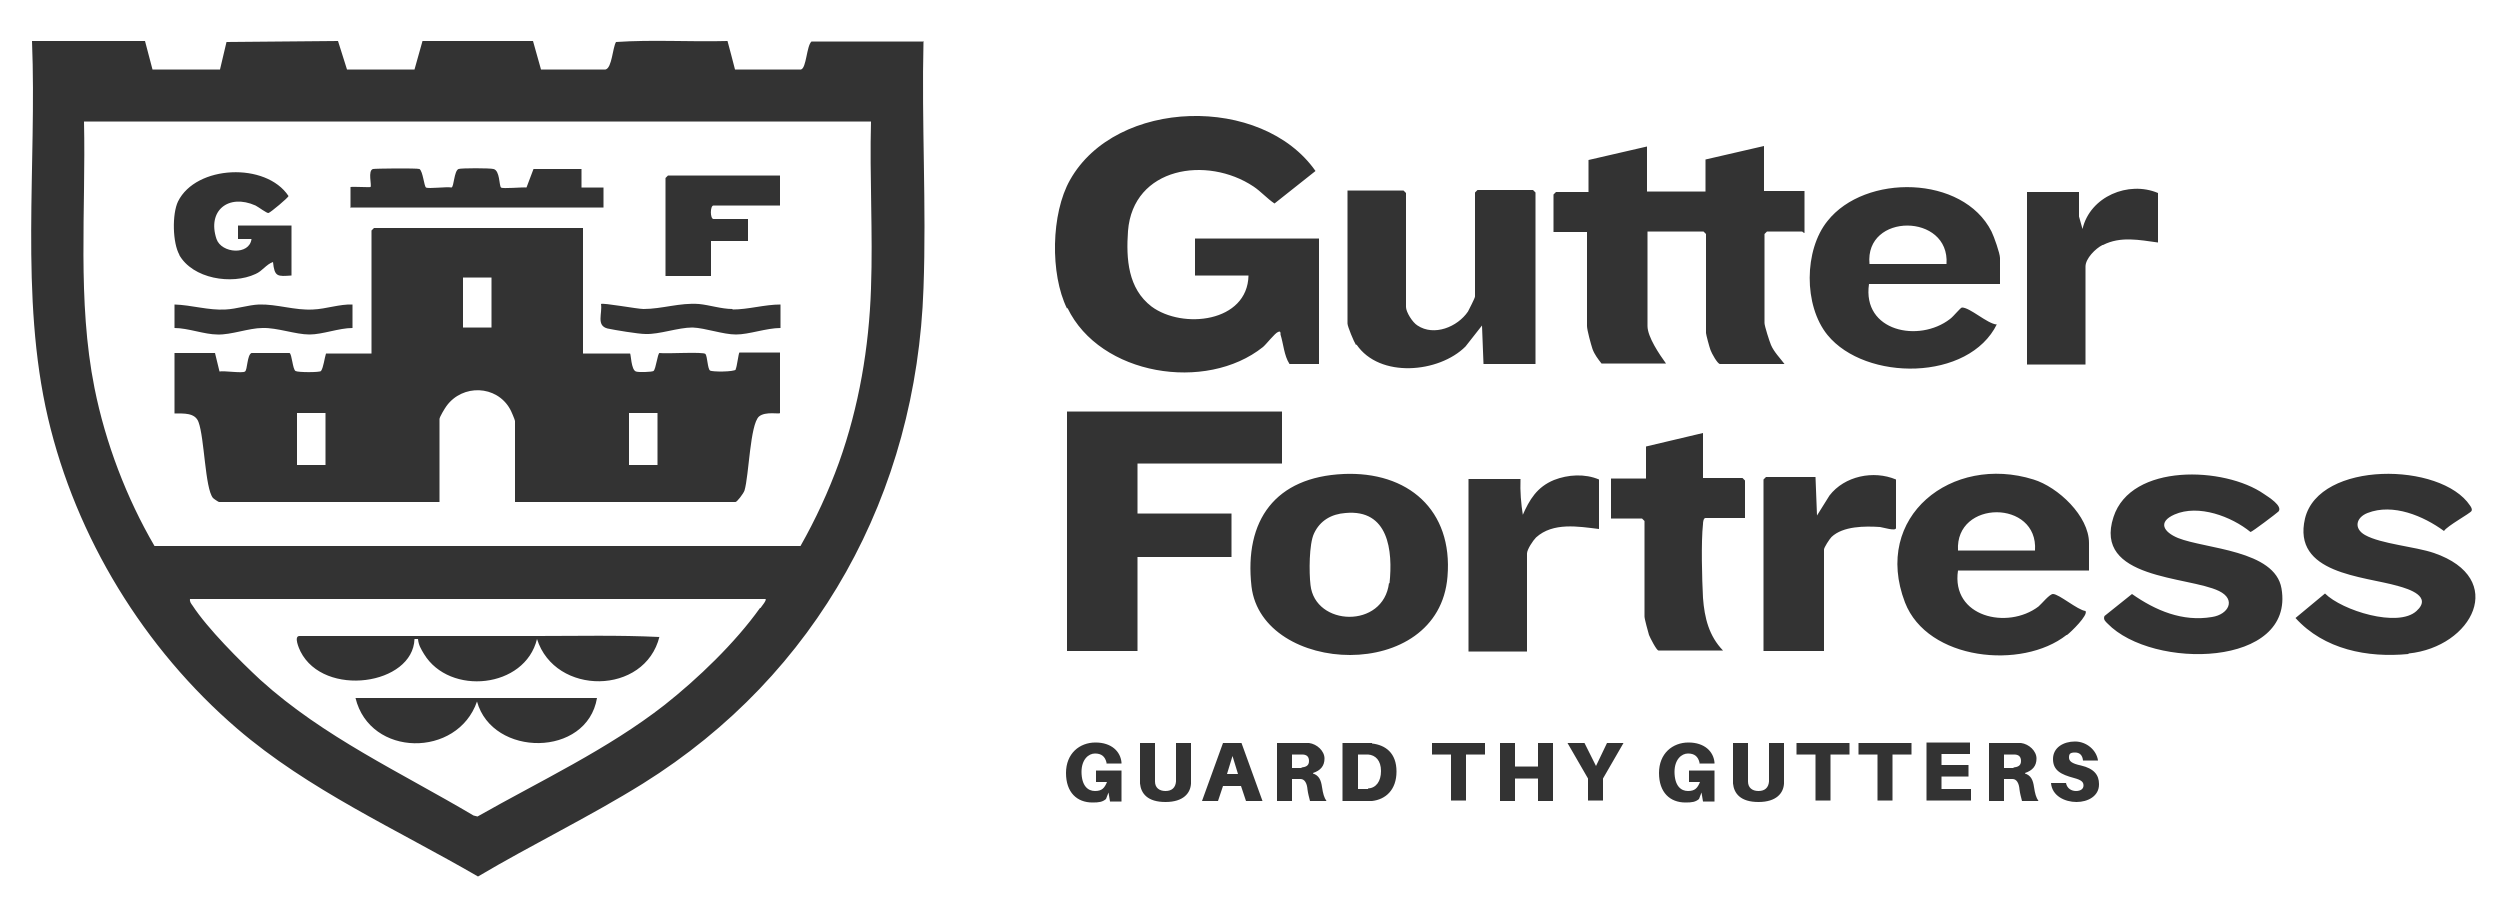 <?xml version="1.0" encoding="UTF-8"?>
<svg id="Capa_1" xmlns="http://www.w3.org/2000/svg" version="1.1" width="500" height="180" viewBox="0 0 500 180">
  <defs>
    <style>
      .st0 {
        fill: #333;
      }
    </style>
  </defs>
  <path class="st0" d="M184.6,8.3h-22.3c-1,.9-1,5.3-2.1,5.6h-13.2c0-.1-1.5-5.7-1.5-5.7-7.4.2-15-.3-22.3.2-.7,1.2-.8,5.2-2.1,5.5h-12.9s-1.6-5.7-1.6-5.7h-22.1s-1.6,5.7-1.6,5.7h-13.5s-1.8-5.7-1.8-5.7l-22.3.2-1.3,5.5h-13.5s-1.5-5.7-1.5-5.7H6.4c1,24.9-2.5,51,3.2,75.4,5.6,23.9,19.2,46.1,37.8,62.1,14.3,12.3,32,20.2,48.2,29.6,10.8-6.4,22.4-12,33-18.6,34.9-21.8,54.7-58,56.1-99.1.6-16.4-.4-33,0-49.4ZM152,121.6c-5,7-12.4,14.1-19.1,19.4-11.4,8.9-24.9,15.2-37.4,22.3l-.8-.2c-14.5-8.6-30-15.7-42.6-27.1-4.1-3.8-10.6-10.3-13.6-14.9-.3-.4-.6-.8-.5-1.3h115.1c.3.2-.8,1.5-1,1.8ZM174.2,57.7c-.4,11.8-2.4,23.6-6.4,34.8-2.1,5.8-4.7,11.4-7.7,16.7H30.9c-5.6-9.6-9.8-20.6-12-31.6-3.5-17.5-1.7-35.6-2.1-53.3h157.4c-.3,11.1.4,22.3,0,33.3ZM213.4,61.7c-3.4-6.9-3.2-19,.6-25.7,9.2-16.4,38.4-17.1,49.1-1.8l-8.2,6.5c-1.5-1-2.7-2.4-4.2-3.4-9.3-6.2-24.1-3.9-25.1,8.9-.4,5.6,0,11.5,4.7,15.1,6.2,4.6,19.2,3.2,19.4-6.2h-10.7v-7.4h24.8v25.1h-5.9c-1.1-1.7-1.2-4-1.8-5.9,0-.2.1-.8-.5-.5-.6.2-2.3,2.4-3,3-11.4,9.1-32.6,5.7-39.1-7.8ZM317.4,46.4h-6.7v-7.5s.5-.5.5-.5h6.5v-6.4l11.7-2.7v9h11.7v-6.4l11.7-2.7v9h8.1v8.4c-.2,0-.4-.3-.5-.3h-7s-.5.5-.5.5v17.8c0,.6,1,3.7,1.3,4.4.6,1.4,1.8,2.6,2.7,3.8h-12.9c-.5,0-1.7-2.2-1.9-2.8-.2-.5-.9-3.1-.9-3.4v-19.8s-.5-.5-.5-.5h-11.2v18.9c0,2.2,2.4,5.7,3.7,7.5h-12.9c-.7-.9-1.4-1.8-1.8-2.9-.3-.9-1.1-3.8-1.1-4.6v-18.9ZM246.3,111.4h-18.8v18.8h-14.1v-47.9h43v10.4h-28.9v10h18.8v8.7ZM271.2,69c-.4-.6-1.7-3.7-1.7-4.3v-26.6h11.2s.5.5.5.5v22.8c0,1,1.3,3.1,2.3,3.7,3.3,2.2,8,.3,10.1-2.8.2-.4,1.4-2.7,1.4-3v-20.8s.5-.5.5-.5h11.1s.5.5.5.5v34.3h-10.4l-.3-7.7-3.3,4.2c-5.3,5.3-17.2,6.4-21.8-.4ZM456.3,117.7c2.7,15.8-25.8,16.3-34.8,7-.4-.4-.9-.8-.6-1.5l5.5-4.4c4.7,3.3,10.1,5.6,16,4.6,3.3-.5,4.9-3.5,1.4-5.2-6.2-3-25.2-2.3-21.1-14.8,3.5-10.8,22.2-10.1,30.1-4.6.9.6,3.8,2.4,2.9,3.5-.3.3-5.3,4.1-5.6,4.1-3.8-3.1-10.4-5.6-15.2-3.5-3.4,1.5-2.2,3.5.7,4.7,5.5,2.2,19.4,2.4,20.7,10.1ZM481.7,130.8c-8.2.8-16.9-.9-22.6-7.2l5.9-4.9c3.4,3.4,14.6,6.9,18.3,3.5,3.2-2.9-1.5-4.4-3.7-5-6.9-2-21.2-2.4-18.6-13.5,2.8-11.6,27.2-11.3,33-2.6.2.3.5.7.3,1.1-.3.5-4.9,3-5.5,4-4.1-3-10.2-5.6-15.3-3.6-2.3.9-2.8,3.1-.5,4.4,3.2,1.8,10,2.3,13.8,3.6,14.8,5.1,7.7,18.8-5.1,20.1ZM340.6,119.6c.3,4,1.2,7.6,4,10.5h-12.9c-.4,0-1.7-2.6-1.9-3.1-.2-.7-.9-3.2-.9-3.7v-19.1s-.5-.5-.5-.5h-6.2v-8h7v-6.4l11.4-2.7v9h7.9s.5.5.5.5v7.5h-7.9c-.4,0-.5.8-.5,1.2-.4,3.6-.2,11,0,14.8ZM379.2,95.9v9.7c0,.7-2.5-.1-3.2-.2-3-.2-7.4-.2-9.7,2-.4.4-1.5,2.1-1.5,2.5v20.3h-12.1v-34.3s.5-.5.5-.5h9.9l.3,7.7,2.5-4c3-3.9,8.8-5.1,13.3-3.2ZM420.5,49c-1.4.7-3.4,2.7-3.4,4.3v19.6h-11.7v-34.5h10.4v4.9l.7,2.5c1.5-6.5,9.2-9.7,15.1-7.2v9.9c-3.7-.5-7.5-1.3-11,.5ZM304.5,103.1c1.4-3.2,2.9-5.7,6.3-7.1,2.8-1.1,6.2-1.3,9-.1v9.9c-4.1-.5-9.2-1.4-12.6,1.7-.6.6-1.8,2.4-1.8,3.2v19.6h-11.7v-34.5h10.4c-.1,2.5.1,4.9.5,7.4ZM268.7,94.8c-13.6.6-19.9,9.2-18.4,22.5,2.1,17.7,37.5,19.5,39.2-2,1.1-13.3-7.9-21.1-20.9-20.5ZM277.8,116.6c-1.1,9.2-14.8,8.7-15.7.4-.3-2.5-.3-8.2.7-10.3,1.2-2.6,3.5-3.9,6.3-4.1,8.6-.8,9.5,7.5,8.8,14.1ZM413.4,127c.8-.6,4.3-4,3.7-4.8-1.6-.2-5.3-3.4-6.5-3.4-.7,0-2.2,1.9-2.9,2.5-6.2,4.7-17.5,2.1-16.1-7.2h26.2v-5.5c0-5.4-6.2-11.2-11.1-12.7-16.3-5.1-32.3,7.4-25.7,24.6,4.5,11.6,23.4,13.5,32.3,6.5ZM407,110.1h-15.4c-.6-10.2,16.1-10.2,15.4,0ZM399.3,64.9c-1.9-.2-5.3-3.4-6.9-3.4-.3,0-1.7,1.8-2.4,2.3-6.2,4.8-17.6,2.5-16.2-7h26.2v-5.2c0-.9-1.2-4.3-1.7-5.3-5.7-11.3-25.3-11.6-32.8-2.1-4.7,5.8-4.8,16.9,0,22.8,7.6,9.3,28.3,9.3,33.9-2.2ZM389.3,52.8h-15.4c-1-10.3,16.1-10.2,15.4,0ZM147.2,73.9c-.4.5-4.8.5-5.2.2-.5-.4-.5-2.7-.9-3.3-.4-.5-7.9,0-9.2-.2-.4.1-.7,3.2-1.2,3.6-.3.2-3,.3-3.5.1-1-.3-1-3.6-1.2-3.6h-9.4v-25.1h-41.8s-.5.5-.5.5v24.6h-9.1c-.3.9-.5,2.8-1,3.5-.2.3-4.6.3-5.1,0-.6-.4-.7-3.4-1.2-3.6h-7.6c-.9.4-.8,3.4-1.3,3.7-.5.4-4.2-.2-5.1,0l-.9-3.7h-8.1v12.1c1.8,0,4.1-.2,4.8,1.7,1.2,3.2,1.3,13.3,2.9,15.2.2.2,1.1.8,1.2.8h44.1v-16.6c0-.4,1.1-2.2,1.4-2.6,3.2-4.4,10-4.2,12.7.6.2.3,1,2.2,1,2.4v16.2h44.1c.3,0,1.6-1.7,1.8-2.3.9-3,1.1-13.2,2.9-14.8,1.3-1.1,4.2-.4,4.2-.7v-12.1h-8.1c-.2,0-.5,3-.8,3.4ZM65.1,93h-5.7v-10.4h5.7v10.4ZM98.3,65.5h-5.7v-10h5.7v10ZM131.5,93h-5.7v-10.4h5.7v10.4ZM35.9,51c-1.4-2.4-1.5-8.2-.3-10.7,3.6-7.3,17.6-7.9,22.1-1.1,0,.3-3.6,3.3-4,3.4-.3.1-2-1.2-2.6-1.5-5.4-2.4-9.7,1-7.8,6.7,1,2.9,6.6,3.3,7,0h-2.7s0-2.7,0-2.7h10.7v10c-2.8.2-3.4.3-3.7-2.7-1.4.5-2.1,1.8-3.5,2.4-4.7,2.2-12.6,1-15.3-3.9ZM70.1,41.4v-4c.6-.1,3.9.1,4,0,.3-.3-.6-3.3.5-3.6.4-.1,8.7-.2,9.3,0,.7.5.9,3.4,1.3,3.7.5.3,4.1-.2,5.1,0,.5-.1.5-3.3,1.4-3.7.5-.2,6.3-.2,7,0,1.3.3,1.1,3.3,1.5,3.7.3.3,4.3-.1,5.1,0l1.4-3.7h9.6v3.7s4.4,0,4.4,0v4h-50.7ZM133.7,35.1h22.3v6h-13.3c-.7,0-.7,2.7,0,2.7h6.9v4.4h-7.4v7h-9.1v-19.6s.5-.5.5-.5ZM146.5,61.9c3.2,0,6.4-1,9.6-1v4.7c-2.8,0-6.3,1.3-8.9,1.3-2.6,0-6.1-1.3-8.7-1.4-2.9,0-6.6,1.4-9.4,1.3-1.4,0-6.2-.8-7.6-1.1-2.3-.6-1-3-1.3-4.9.3-.3,7.3,1,8.5,1,3.7,0,7.3-1.3,11.1-1,2.1.2,4.5,1,6.7,1ZM62.6,61.9c2.6-.1,5.3-1.1,7.9-1v4.7c-2.7,0-6,1.3-8.6,1.3-2.8,0-6.5-1.4-9.4-1.3-2.7,0-6.3,1.4-9,1.3-2.6,0-5.9-1.3-8.6-1.3v-4.7c3.4.1,6.8,1.2,10.2,1,2.2-.1,4.5-.9,6.7-1,3.6-.1,7.1,1.2,10.8,1ZM71.1,139.6h48.3c-2,11.9-20.9,11.9-24,.7-3.9,11.3-21.4,11.2-24.3-.7ZM131.9,127.3c-2.9,11.8-20.9,11.9-24.5.5-2.4,9.9-17.5,11.4-22.6,3-.6-1-1.1-1.8-1.2-3h-.7c-.3,9.2-18.1,11.8-22.8,2.5-.3-.6-1.4-3.1-.2-3.1,7.7,0,15.3,0,23,0,.2,0,.4,0,.7,0,7.9,0,15.9,0,23.8,0,8.2,0,16.4-.2,24.5.2ZM216.3,154.3c0,2.9,1.3,3.9,2.7,3.9s1.9-.6,2.4-1.8h-2.2v-2.3h5.1v6.2h-2.3l-.3-1.8-.5,1.3c-.7.6-1.4.7-2.7.7-3.1,0-5.3-2-5.3-5.9s2.7-6.1,5.9-6.1,5,1.8,5.2,4v.2s-3,0-3,0v-.2c-.3-1.2-1-1.8-2.3-1.8s-2.7,1.2-2.7,3.7ZM235.2,148.6h3v6.5c0,.6,0,.9,0,1.6-.1,1.9-1.5,3.7-5.1,3.7s-4.9-1.7-5.1-3.7c0-.7,0-1,0-1.6v-6.5h3v7c0,.3,0,.5,0,.7,0,1.2.8,1.9,2.1,1.9s2-.7,2.1-1.9c0-.2,0-.4,0-.7v-7ZM244.6,148.6l-4.2,11.6h3.2l1-3h3.6l1,3h3.3l-4.2-11.6h-3.7ZM245.4,154.8l1.1-3.6,1.1,3.6h-2.1ZM262.6,154.6c1.5-.5,2.3-1.4,2.3-2.9s-1.5-2.9-3.1-3.1c-.6,0-1.1,0-1.8,0h-4.6v11.6h3v-4.4h.7c.3,0,.6,0,1,0,.8,0,1.3.8,1.4,2.1.1.8.3,1.5.5,2.3h3.3c-.5-.7-.7-1.5-.9-2.8-.2-1.4-.6-2.3-1.8-2.7ZM260.3,153.6c-.2,0-.5,0-.8,0h-1.1v-2.7h1.2c.3,0,.6,0,.8,0,.8,0,1.4.3,1.4,1.3s-.7,1.2-1.5,1.3ZM274.4,148.6c-.6,0-.9,0-1.5,0h-4.4v11.6h4.4c.6,0,.9,0,1.5,0,2.7-.3,4.9-2.2,4.9-5.9s-2.2-5.3-4.9-5.6ZM273.6,157.8c-.4,0-.7,0-1.1,0h-.9v-6.9h.9c.4,0,.7,0,1.1,0,1.5.1,2.6,1.2,2.6,3.3s-1,3.4-2.6,3.5ZM286.5,148.6h10.5v2.3h-3.8v9.2h-3v-9.2h-3.8v-2.3ZM307.6,148.6h3v11.6h-3v-4.5h-4.6v4.5h-3v-11.6h3v4.7h4.6v-4.7ZM321.4,148.6h3.3l-4.1,7.1v4.4h-3v-4.4l-4.1-7.1h3.4l2.3,4.6,2.2-4.6ZM334.9,154.3c0,2.9,1.3,3.9,2.7,3.9s1.9-.6,2.4-1.8h-2.2v-2.3h5.1v6.2h-2.3l-.3-1.8-.5,1.3c-.7.6-1.4.7-2.7.7-3.1,0-5.3-2-5.3-5.9s2.7-6.1,5.9-6.1,5,1.8,5.2,4v.2s-3,0-3,0v-.2c-.3-1.2-1-1.8-2.3-1.8s-2.7,1.2-2.7,3.7ZM353.8,148.6h3v6.5c0,.6,0,.9,0,1.6-.1,1.9-1.5,3.7-5.1,3.7s-4.9-1.7-5.1-3.7c0-.7,0-1,0-1.6v-6.5h3v7c0,.3,0,.5,0,.7,0,1.2.8,1.9,2.1,1.9s2-.7,2.1-1.9c0-.2,0-.4,0-.7v-7ZM359.4,148.6h10.5v2.3h-3.8v9.2h-3v-9.2h-3.8v-2.3ZM371.8,148.6h10.5v2.3h-3.8v9.2h-3v-9.2h-3.8v-2.3ZM388.3,157.8h5.9v2.3h-8.9v-11.6h8.7v2.3h-5.7v2.2h5.4v2.3h-5.4v2.3ZM405,154.6c1.5-.5,2.3-1.4,2.3-2.9s-1.5-2.9-3.1-3.1c-.6,0-1.1,0-1.8,0h-4.6v11.6h3v-4.4h.7c.3,0,.6,0,1,0,.8,0,1.3.8,1.4,2.1.1.8.3,1.5.5,2.3h3.3c-.5-.7-.7-1.5-.9-2.8-.2-1.4-.6-2.3-1.8-2.7ZM402.7,153.6c-.2,0-.5,0-.8,0h-1.1v-2.7h1.2c.3,0,.6,0,.8,0,.8,0,1.4.3,1.4,1.3s-.7,1.2-1.5,1.3ZM419.8,156.9c0,2.3-2.2,3.5-4.5,3.5s-4.9-1.2-5.1-3.8h3c.2,1.1,1.1,1.6,2,1.6s1.5-.4,1.5-1.1-.4-1.1-1.9-1.5c-2.6-.7-4.2-1.5-4.2-3.8s2.1-3.5,4.4-3.5,4.3,1.7,4.6,3.8h-3c-.1-1-.6-1.6-1.6-1.6s-1.2.3-1.2,1,.5,1.2,2.4,1.6c2.6.6,3.6,1.9,3.6,3.7Z"/>
</svg>